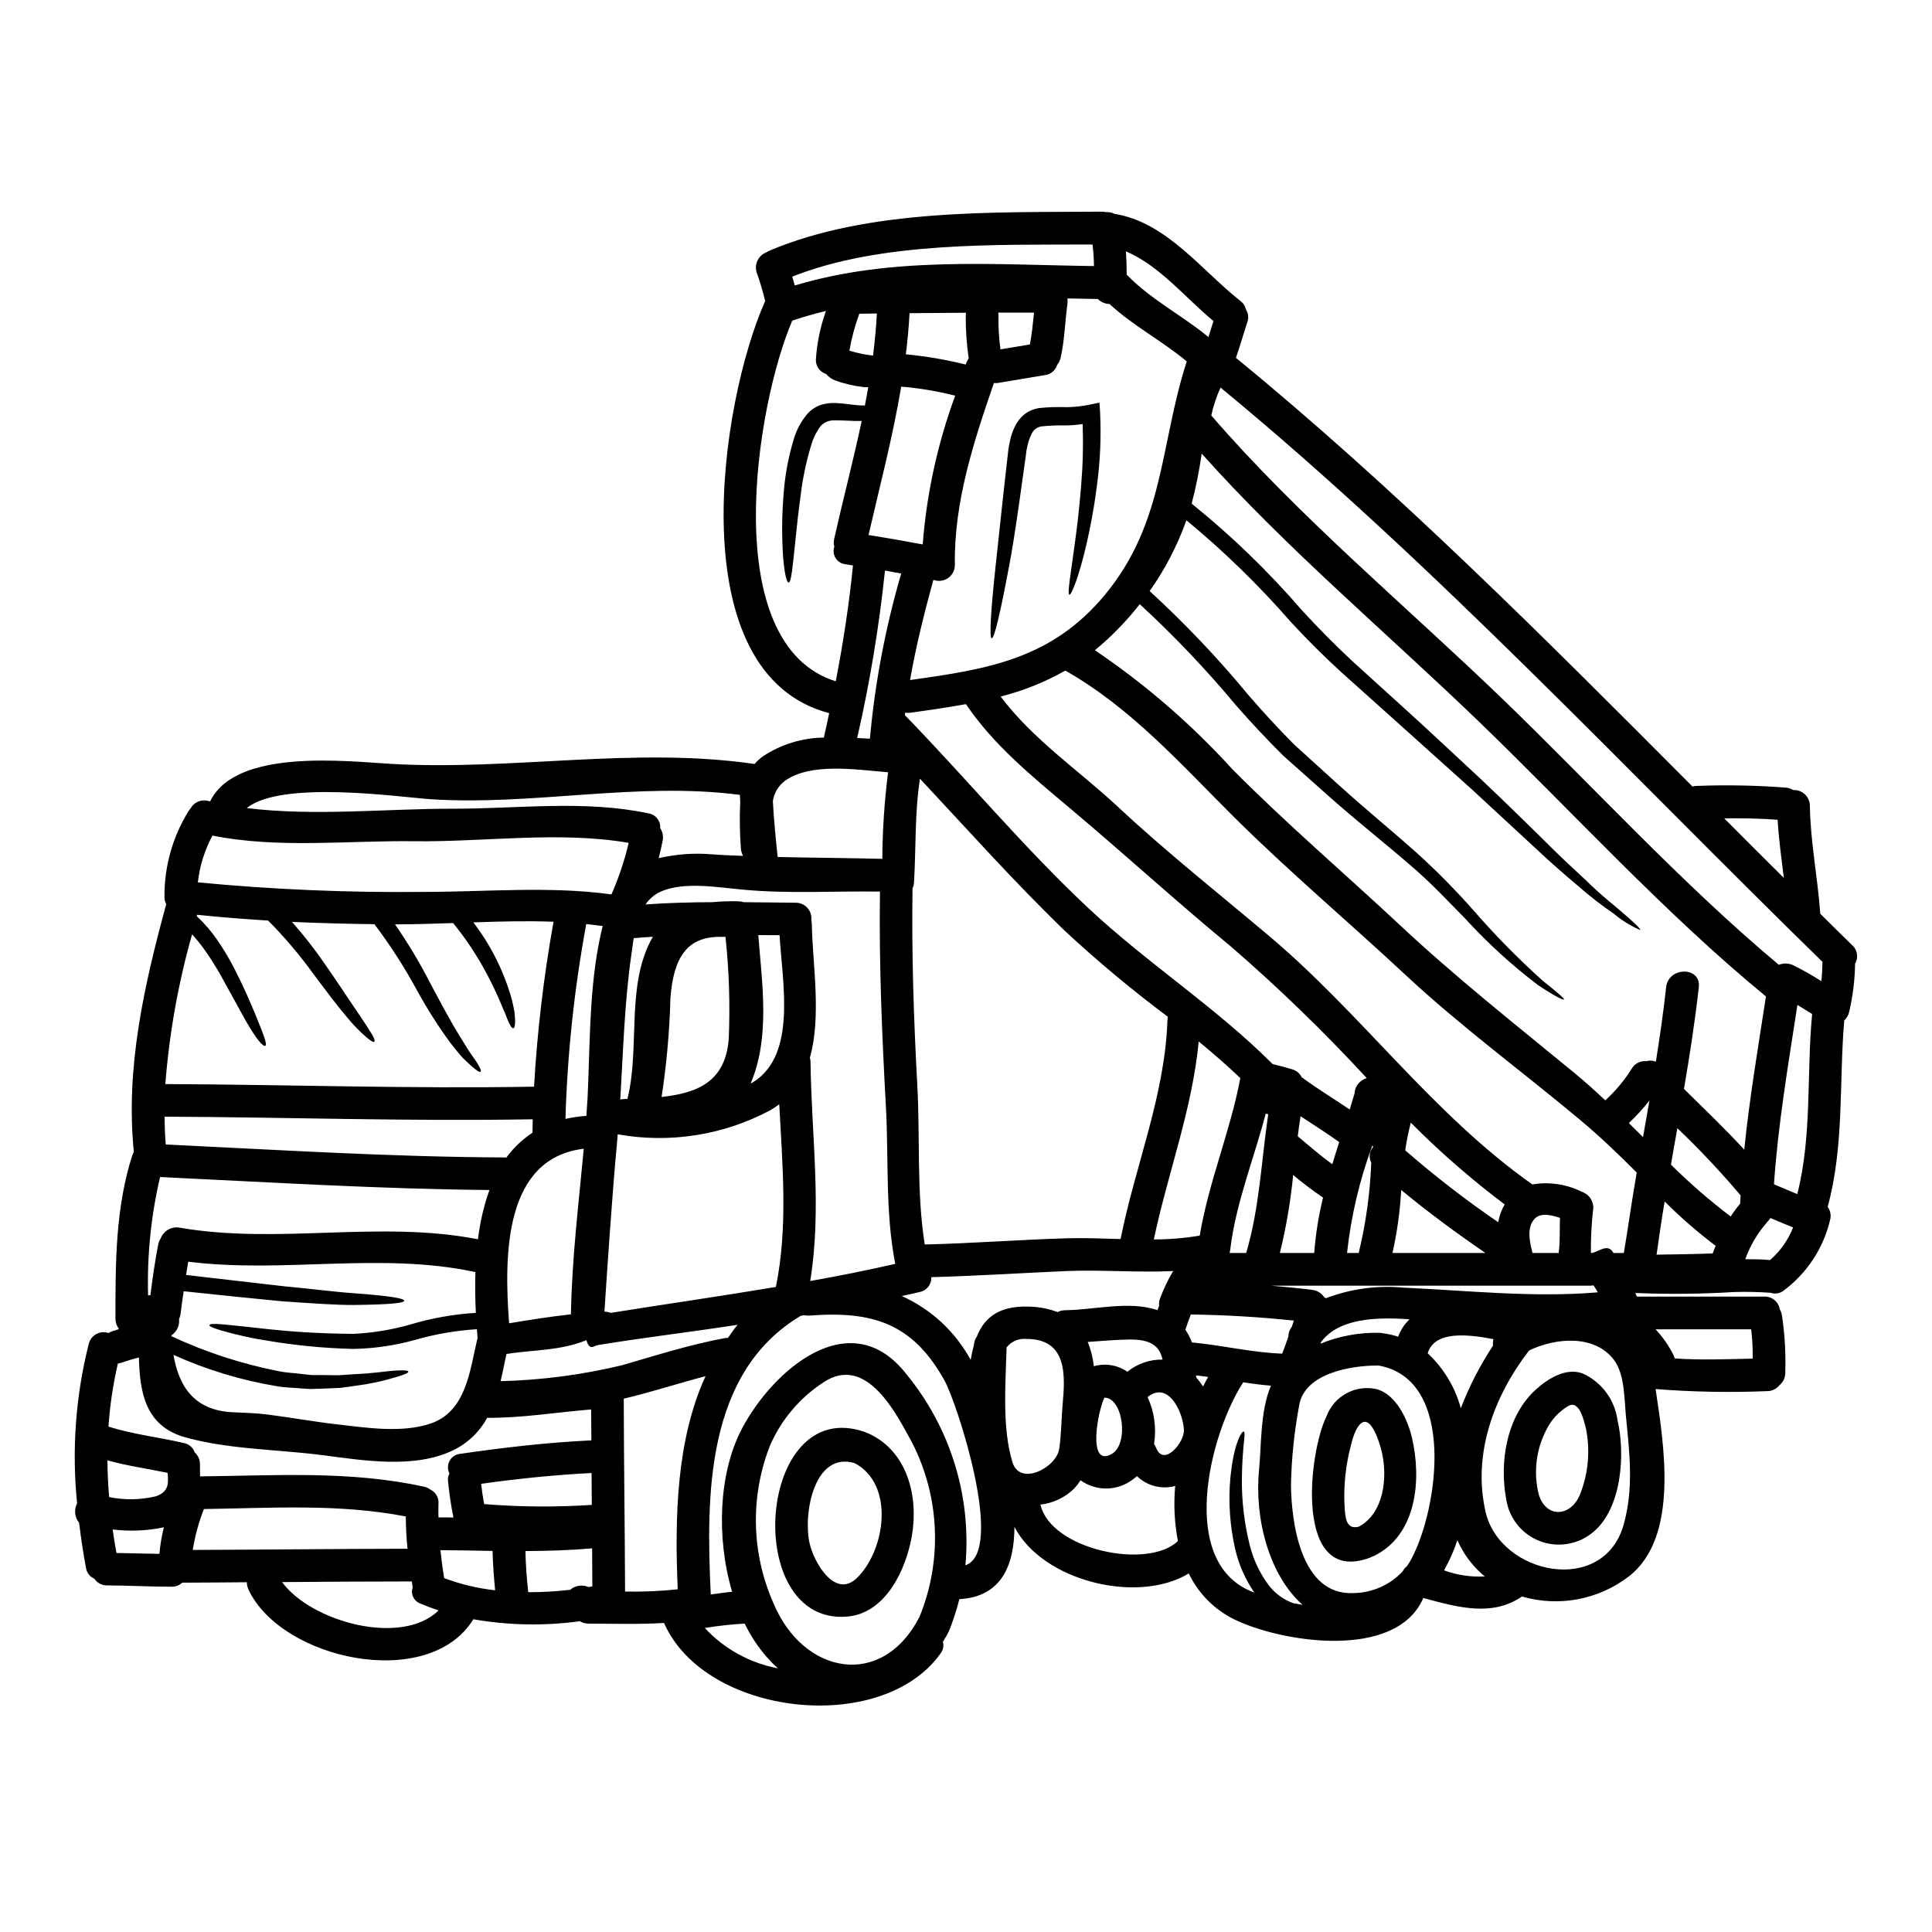 <?xml version="1.0" encoding="UTF-8"?>
<!-- Uploaded to: SVG Repo, www.svgrepo.com, Generator: SVG Repo Mixer Tools -->
<svg fill="#000000" width="800px" height="800px" version="1.1" viewBox="144 144 512 512" xmlns="http://www.w3.org/2000/svg">
 <g>
  <path d="m634.86 394.49c1.391 1.238 1.707 3.285 0.754 4.883-0.059 4.32-0.59 8.621-1.574 12.828-0.191 0.859-0.645 1.637-1.301 2.227-1.387 16.531 0.027 33.281-4.394 49.406l0.004-0.004c0.738 1.004 0.973 2.293 0.637 3.496-1.777 7.5-6.148 14.133-12.34 18.723-0.969 0.75-2.254 0.957-3.41 0.551-3.152-0.227-6.316-0.297-9.477-0.203h-0.141c-8.746 0.535-17.512 0.621-26.266 0.258l0.434 0.953h33.773c2.023-0.066 3.785 1.383 4.106 3.383 0.273 0.453 0.457 0.953 0.547 1.477 0.777 5.082 1.074 10.227 0.898 15.367 0.012 1.285-0.57 2.5-1.574 3.297-0.793 0.988-1.996 1.555-3.262 1.531-9.844 0.406-19.703 0.223-29.523-0.551 2.109 14.273 6.414 39.207-7.109 49.668h0.004c-8.055 6.176-18.566 8.148-28.312 5.312-7.945 5.465-17.133 2.832-26.152 0.395h-0.027c-0.027 0.117-0.062 0.234-0.113 0.344-7.426 16.137-37.328 11.414-49.781 5.398v0.004c-5.348-2.578-9.656-6.898-12.223-12.25-13.578 8.234-38.805 2.023-46.199-12.363-0.027 10.051-3.348 18.434-14.332 19.152h-0.262c-0.664 2.598-1.473 5.156-2.422 7.66l-0.172 0.348c-0.086 0.227-0.145 0.461-0.262 0.691-0.465 0.926-0.984 1.762-1.504 2.629 0.289 1.098 0.043 2.266-0.668 3.148-15.66 21.812-62.352 16.582-73.242-8.148-6.644 0.395-13.348 0.199-20.074 0.172l0.004 0.004c-0.785 0-1.559-0.219-2.223-0.637-9.383 1.285-18.906 1.109-28.23-0.52-11.875 19.242-50.91 10.723-59.602-7.871v-0.004c-0.277-0.605-0.426-1.266-0.434-1.934-5.723 0.059-11.414 0.086-17.133 0.113-0.77 0.734-1.805 1.121-2.863 1.07-5.66 0-11.324-0.32-16.988-0.348-1.379 0.047-2.684-0.633-3.438-1.789-1.176-0.492-2.012-1.57-2.195-2.836-0.75-3.938-1.332-7.941-1.824-11.93h0.004c-1.191-1.477-1.406-3.512-0.547-5.203-1.434-14.152-0.387-28.445 3.09-42.238 0.27-1.105 0.992-2.051 1.992-2.602 1-0.547 2.184-0.652 3.266-0.285 0.32-0.215 0.668-0.383 1.039-0.492l1.648-0.52c-0.023-0.066-0.035-0.137-0.031-0.203-0.566-0.781-0.859-1.723-0.836-2.688 0-14.449-0.031-29.27 4.477-43.227v0.004c0.113-0.305 0.246-0.605 0.395-0.895-2.25-22.305 2.754-44.18 8.582-65.617h-0.004c-0.293-0.57-0.449-1.203-0.461-1.848-0.074-8.047 2.129-15.949 6.359-22.797 0.176-0.273 0.371-0.535 0.578-0.785 0.93-1.645 2.859-2.445 4.68-1.938 0.16 0.051 0.32 0.09 0.488 0.113 6.82-14.125 36.211-10.605 47.934-9.938 32.102 1.852 64.461-4.621 96.359 0.031h-0.004c0.672-0.789 1.438-1.488 2.285-2.082 4.773-3.141 10.348-4.844 16.062-4.914 0.492-2.137 0.953-4.305 1.418-6.473-39.672-10.43-29.066-81.91-17.02-109.1 0-0.027 0.031-0.055 0.059-0.086v0.004c-0.633-2.633-1.402-5.227-2.312-7.769-0.578-2.144 0.559-4.379 2.629-5.172 0.25-0.168 0.512-0.312 0.789-0.434 26.465-11.215 59.867-10.117 88.168-10.344h-0.004c0.359 0.004 0.719 0.043 1.07 0.113 0.77-0.039 1.539 0.121 2.227 0.465 13.727 2.164 23.055 14.957 33.371 23.086l-0.004-0.004c0.738 0.543 1.254 1.332 1.445 2.227 0.676 1.016 0.816 2.297 0.375 3.434-1.008 3.121-1.934 6.297-3.004 9.418 42.902 35.133 81.91 74.391 121 113.61v0.004c0.395-0.121 0.805-0.176 1.215-0.176 7.875-0.293 15.758-0.141 23.613 0.461 0.668 0.074 1.309 0.293 1.883 0.637 1.145-0.055 2.262 0.363 3.094 1.156 0.828 0.789 1.297 1.887 1.297 3.031 0.145 9.625 2.082 19.043 2.754 28.602 2.832 2.82 5.637 5.578 8.469 8.332zm-8.18 9.531c0.176-1.672 0.266-3.41 0.293-5.117-52.613-51.34-102.71-105.37-159.52-152.2-1.07 2.375-1.895 4.852-2.457 7.394 23.172 26.84 51.562 50.445 77.055 75.004 24.125 23.285 47.527 48.973 73.359 70.582h0.004c1.25-0.5 2.656-0.445 3.867 0.145 2.539 1.262 5.008 2.66 7.394 4.188zm-6.383 56.426c3.961-15.57 2.43-31.781 3.938-47.727-1.305-0.812-2.574-1.617-3.902-2.398-2.43 15.805-5.117 31.551-6.215 47.527 2.051 0.836 4.102 1.762 6.18 2.598zm-1.098 8.844c-2.023-0.789-4.016-1.676-6.039-2.516v0.004c-0.203 0.379-0.469 0.719-0.785 1.012-0.117 0.176-0.25 0.34-0.395 0.492-2.383 2.777-4.234 5.969-5.461 9.418 2.195 0 4.394 0.027 6.559 0.227 2.707-2.348 4.809-5.316 6.121-8.652zm-2.457-92.629c-0.633-5.117-1.359-10.234-1.645-15.398-4.723-0.395-9.445-0.438-14.168-0.395 5.269 5.301 10.527 10.531 15.812 15.789zm-8.266 127.39c0.043-2.594-0.09-5.191-0.395-7.769h-25.336c1.914 2.039 3.516 4.344 4.762 6.844 0.129 0.281 0.234 0.574 0.316 0.871 6.844 0.484 13.754 0.195 20.656 0.051zm-2.234-55.387c1.391-13.609 3.672-27.074 5.75-40.598-26.898-22.074-51.082-48.738-76.07-72.836-24.199-23.344-50.984-45.828-73.461-71.02-0.637 4.465-1.523 8.895-2.66 13.258 10.578 8.527 20.367 17.996 29.238 28.285 4.512 4.902 8.961 9.367 13.293 13.41 4.481 4.074 8.727 7.918 12.773 11.586 8.09 7.309 15.051 13.926 21.348 19.734 6.242 5.902 11.613 11.18 16.207 15.684 4.539 4.598 8.555 8.266 11.875 11.355 3.234 3.207 6.07 5.465 8.234 7.281 4.328 3.668 6.098 5.402 5.902 5.664v0.004c-2.516-1.09-4.859-2.539-6.961-4.305-3.066-2.09-6.012-4.356-8.812-6.789-3.496-2.949-7.688-6.531-12.395-10.977-4.723-4.363-10.199-9.418-16.469-15.227-6.383-5.719-13.578-12.203-21.648-19.445-4.047-3.641-8.293-7.453-12.801-11.469-4.539-4.133-9.105-8.66-13.637-13.578v-0.004c-8.441-9.672-17.656-18.637-27.551-26.812-0.055 0.172-0.113 0.395-0.199 0.578h-0.004c-2.352 6.465-5.555 12.586-9.531 18.199 9.352 8.566 18.098 17.773 26.172 27.555 4.106 4.766 8.148 9.102 12.105 13.086 4.199 3.812 8.176 7.426 11.934 10.836 7.598 6.844 14.645 12.594 20.715 18.027h0.004c5.281 4.801 10.293 9.887 15.012 15.238 5.656 6.5 11.703 12.645 18.105 18.406 4.102 3.32 5.902 4.793 5.75 5.086-0.117 0.227-2.254-0.75-6.789-3.758-6.965-5.277-13.434-11.176-19.328-17.625-4.277-4.328-9.012-9.504-15.109-14.648-6.07-5.258-13.266-10.922-20.977-17.738-3.844-3.41-7.918-7.051-12.203-10.863-4.106-4.074-8.266-8.492-12.426-13.234-7.922-9.523-16.469-18.508-25.582-26.898-1.781 2.269-3.68 4.438-5.691 6.504-1.953 2.019-4.027 3.918-6.211 5.691 13.332 9.004 25.543 19.566 36.371 31.465 14.305 14.445 29.734 27.617 44.582 41.484 14.703 13.758 30.395 26.152 45.938 38.918 2.863 2.344 5.637 4.852 8.379 7.426l0.004 0.004c2.68-2.453 5.019-5.254 6.961-8.324 0.77-1.402 2.305-2.211 3.902-2.055 0.836-0.246 1.73-0.203 2.543 0.121 1.039-6.531 1.992-13.117 2.715-19.734 0.605-5.488 9.273-5.547 8.66 0-1.012 9.055-2.398 18-3.938 26.957 5.391 5.316 10.863 10.543 15.98 16.094zm-1.082 14.316c0.027-0.719 0.086-1.445 0.113-2.195v-0.004c-5.262-6.227-10.855-12.168-16.754-17.797-0.578 3.207-1.156 6.414-1.703 9.652h-0.004c4.973 4.922 10.262 9.516 15.832 13.75 0.77-1.188 1.609-2.324 2.516-3.406zm-7.281 13.207c0.23-0.664 0.492-1.359 0.789-2.023l-0.004-0.004c-4.769-3.606-9.289-7.535-13.52-11.762-0.789 4.68-1.477 9.391-2.137 14.098 4.871-0.066 9.957-0.137 14.871-0.328zm-18.465-30.832c0.578-3.234 1.156-6.473 1.707-9.707-1.668 2.125-3.492 4.125-5.461 5.977 1.27 1.23 2.516 2.461 3.754 3.711zm-5.082 30.699c0.98-5.777 2.164-14.168 3.41-21.32-4.914-4.941-9.84-9.652-15.141-14.07-15.312-12.801-31.488-24.645-46.109-38.281-15.055-14.039-30.914-27.391-45.535-41.922-14.012-13.953-27.273-28.922-44.637-38.746l-0.004-0.004c-5.379 3.051-11.141 5.363-17.137 6.875 8.582 11.414 20.602 19.477 31.031 29.18 12.859 12.02 26.641 22.91 40.074 34.242 24.703 20.801 43.254 47.152 69.805 65.875v0.004c4.438-0.75 8.996-0.082 13.027 1.906 0.172 0.086 0.348 0.141 0.551 0.227 0.086 0.059 0.145 0.086 0.23 0.145l0.004 0.004c0.129 0.055 0.254 0.125 0.375 0.199 0.43 0.273 0.805 0.629 1.098 1.043 0.059 0.113 0.145 0.199 0.199 0.316 0 0.031 0.031 0.031 0.031 0.059 0.57 0.934 0.766 2.051 0.547 3.121-0.406 3.703-0.59 7.426-0.547 11.152 1.73 0 4.449-2.891 5.981 0zm0 71.828c2.656-9.68 1.5-18.871 0.547-28.66-0.434-4.449-0.289-11.02-3.176-14.852-5.172-6.789-15.461-5.863-22.48-2.484-9.305 12.047-15.055 27.445-11.527 42.789 3.844 16.664 31.348 22.414 36.637 3.203zm-6.879-61.402c-0.375-0.633-0.746-1.238-1.152-1.852-0.316 0.062-0.633 0.09-0.953 0.09h-84.484c3.613 0.32 7.195 0.637 10.805 1.098 1.312 0.133 2.5 0.84 3.238 1.934 0.16 0.09 0.316 0.188 0.461 0.293 6.582-2.508 13.648-3.465 20.656-2.801 17.195 0.777 34.211 2.684 51.43 1.238zm-10.371-10.629c0.395-3.035 0.203-6.07 0.32-9.102-2.223-0.789-5.086-1.359-6.559 0.086-2.281 2.223-1.531 6.012-0.812 8.781 0.031 0.145 0.031 0.293 0.059 0.434h6.992v0.004c-0.016-0.066-0.016-0.137 0-0.207zm-16.035-7.945c0.27-1.668 0.848-3.269 1.703-4.723-8.805-6.617-17.117-13.859-24.875-21.672-0.633 2.418-1.125 4.867-1.473 7.34 7.836 6.828 16.062 13.188 24.645 19.051zm-1.387 32.707c-0.062-0.578-0.023-1.168 0.113-1.734-7.137-1.359-15.629-2.195-17.422 3.758 4.231 3.941 7.273 8.984 8.781 14.562 2.234-5.82 5.094-11.383 8.527-16.59zm-26.641-24.562h24.645c-7.684-5.258-15.164-10.777-22.332-16.695v0.004c-0.309 5.617-1.082 11.199-2.312 16.691zm13.664 84.105 0.004 0.004c3.457 1.258 7.129 1.809 10.805 1.621-2.133-1.762-3.977-3.848-5.461-6.184-0.672-1.102-1.281-2.238-1.816-3.414-0.926 2.762-2.106 5.43-3.527 7.973zm-8.609-3.106c7.051-13.262 11.93-47.414-8.699-51.168-7.023-0.086-19.68 1.938-21.09 10.574h0.004c-1.301 6.949-2.027 13.992-2.172 21.062 0.113 9.793 2.543 29.383 16.582 28.66 4.953-0.062 9.664-2.148 13.035-5.777 0.266-0.531 0.652-0.996 1.125-1.359 0.434-0.625 0.84-1.289 1.215-1.992zm-3.543-58.824c0.633-1.746 1.66-3.316 3.004-4.594-8.984-0.664-18.809-0.23-23.43 6.008-0.059 0.145-0.113 0.32-0.172 0.465l-0.004-0.004c5.008-2.059 10.395-3.043 15.805-2.887 0.363 0.023 0.719 0.082 1.07 0.172h0.086c1.238 0.176 2.457 0.461 3.641 0.855zm-6.691-50.227c0.023-0.078 0.031-0.156 0.027-0.234-0.055-0.059-0.141-0.113-0.199-0.172-3.383 9.176-5.633 18.734-6.691 28.457h3.09c1.902-7.844 3.019-15.859 3.328-23.922-0.691-1.344-0.516-2.969 0.445-4.129zm-4.723-15.227v-0.004c0.453-1.473 1.613-2.621 3.09-3.062-11.348-12.297-23.379-23.949-36.035-34.898-14.445-11.902-28.199-24.5-42.508-36.523-10.086-8.492-20.281-16.727-27.68-27.68-4.68 0.84-9.594 1.574-14.793 2.281l0.004 0.004c-0.434 0.051-0.871 0.039-1.305-0.027l-0.086 0.691c0.031 0 0.031 0 0.059 0.027 16.297 16.785 31.32 34.906 48.414 50.941 15.602 14.645 33.852 26.32 48.973 41.457 1.676 0.395 3.348 0.867 5.055 1.359 1.18 0.293 2.164 1.098 2.688 2.195 0.086 0.059 0.172 0.086 0.262 0.145 4.016 2.977 8.293 5.547 12.426 8.348 0.434-1.414 0.867-2.859 1.301-4.305h-0.004c0.012-0.324 0.066-0.645 0.164-0.953zm-6.043 19.789c0.578-1.969 1.215-3.938 1.824-5.902-3.32-2.398-6.82-4.566-10.234-6.848-0.289 1.762-0.52 3.543-0.75 5.316 3.035 2.551 6.008 5.121 9.188 7.43zm-4.793 23.488c0.371-4.949 1.152-9.859 2.34-14.68-2.738-1.859-5.379-3.852-7.918-5.977-0.68 6.961-1.859 13.863-3.519 20.656zm-5.551 92.805 2.457 0.434c-8.84-7.828-12.801-22.852-11.527-35.738 0.637-6.328 0.262-15.543 3.148-22.332-2.457-0.203-4.914-0.52-7.336-0.898-8.898 13.664-17.711 48.219 2.949 55.734h-0.004c-2.441-3.547-4.18-7.527-5.117-11.73-1.387-6.109-1.809-12.398-1.242-18.637 0.895-9.332 3.09-12.539 3.543-12.309 0.66 0.199-0.395 3.496-0.492 12.453v0.004c-0.059 5.898 0.629 11.781 2.051 17.504 0.945 3.875 2.652 7.516 5.027 10.719 1.672 2.199 3.941 3.867 6.543 4.797zm-0.395-73.211c0.172-0.578 0.395-1.125 0.551-1.676-9.07-0.953-18.172-1.492-27.305-1.617-0.52 1.332-1.012 2.66-1.445 4.047 0.723 1.039 1.305 2.168 1.738 3.356 8 0.746 15.859 2.684 23.918 2.977 0.578-1.504 1.129-3.008 1.648-4.539-0.004-0.816 0.238-1.609 0.691-2.285 0.055-0.09 0.117-0.18 0.191-0.258zm-6.25-56.312c-0.117-0.086-0.172-0.117-0.203-0.117l-0.027-0.027c-0.23-0.027-0.289-0.059-0.172 0l-0.004-0.004c-0.09 0.008-0.176-0.004-0.262-0.027-3.148 12.074-7.945 23.719-9.418 36.172-0.031 0.246-0.078 0.484-0.145 0.723h4.394c3.551-11.961 4.012-24.441 5.836-36.719zm-18.145 32.125c2.363-14.246 8.09-27.551 10.75-41.75-3.543-3.383-7.223-6.586-11.02-9.707-1.703 17.941-8.176 34.875-11.902 52.469h-0.004c4.078-0.004 8.152-0.344 12.176-1.012zm2.309-238.13c0.434-1.418 0.867-2.828 1.332-4.246-7.34-6.039-14.273-14.703-23.199-18.465 0.141 2.051 0.199 4.106 0.199 6.156 6.324 6.586 14.648 10.746 21.668 16.555zm-1.414 278.09c0.434-0.867 0.867-1.703 1.328-2.516-1.066-0.141-2.109-0.289-3.176-0.395v0.434c-0.031 0-0.031 0-0.031 0.027v0.004c0.672 0.777 1.301 1.594 1.879 2.445zm-12.484 16.207c1.996 5.285 7.602-1.359 7.398-4.766-0.293-4.883-4.219-12.988-9.625-8.613l0.004 0.004c1.785 3.883 2.379 8.207 1.703 12.426 0.211 0.297 0.383 0.617 0.52 0.953zm5.75 24.82c0.031-0.031 0.031-0.031 0.059-0.031v0.004c-0.922-4.816-1.168-9.738-0.723-14.621-3.594 0.984-7.441-0.004-10.113-2.602-0.375 0.32-0.75 0.605-1.152 0.898-4.059 3.094-9.664 3.176-13.812 0.199-0.496 0.77-1.059 1.496-1.676 2.172-2.422 2.383-5.574 3.891-8.953 4.273 2.699 11.902 28.285 17.332 36.371 9.711zm-2.715-138.15c0.012-0.281 0.051-0.562 0.117-0.836-9.512-7.106-18.637-14.711-27.332-22.793-13.352-12.914-25.719-26.766-38.371-40.305-1.414 9.055-1.039 18.316-1.574 27.477-0.031 0.543-0.168 1.078-0.395 1.574-0.262 17.453 0.32 34.906 1.27 52.324 0.75 13.406-0.23 28.457 1.969 42.066 12.566-0.293 25.109-1.27 37.676-1.648 4.68-0.113 9.445 0.059 14.219 0.203 3.867-19.473 11.773-38.051 12.422-58.074zm-2.023 73.996v0.004c0.941-2.594 2.125-5.09 3.543-7.457-9.332 0.465-18.777-0.375-28.172 0-11.988 0.523-23.949 1.305-35.941 1.621h0.004c0.113 1.906-1.215 3.598-3.094 3.938-1.574 0.395-3.148 0.719-4.723 1.066 7.773 3.492 14.188 9.438 18.258 16.926 0.219-1.336 0.508-2.656 0.867-3.961 0.039-0.789 0.297-1.551 0.75-2.195 2.109-5.285 6.269-8.66 15.457-7.871 2.039 0.16 4.043 0.617 5.953 1.355 0.621-0.324 1.316-0.496 2.023-0.492 7.688-0.086 16.902-2.57 24.441-0.027 0.145-0.395 0.32-0.812 0.465-1.18-0.09-0.586-0.031-1.184 0.168-1.742zm-8.609 19.242v0.004c2.637-2.141 5.941-3.285 9.332-3.234-0.789-3.699-3.293-5.344-8.582-5.316-3.754 0.031-7.516 0.395-11.242 0.637l0.004-0.004c0.824 2.066 1.367 4.234 1.617 6.445 3.027-0.867 6.281-0.332 8.871 1.457zm-5.902-205.95c15.777-19.07 14.504-39.699 21.648-61.797-6.504-5.465-14.219-9.418-20.469-15.227v0.004c-1.164-0.02-2.273-0.496-3.09-1.328-2.688-0.031-5.371-0.086-8.062-0.145h0.004c0.062 0.559 0.055 1.121-0.027 1.676-0.664 4.723-0.723 9.445-1.789 14.098l-0.004 0.004c-0.141 0.664-0.449 1.277-0.898 1.789-0.391 1.352-1.488 2.383-2.859 2.688l-12.988 2.164v0.004c-0.309 0.016-0.617 0.016-0.926 0-5.371 15.574-10.605 31.551-10.344 48.191 0.016 1.387-0.656 2.695-1.797 3.488s-2.598 0.969-3.894 0.473c-2.426 8.781-4.621 17.625-6.184 26.551 20.488-2.856 37.504-5.484 51.688-22.645zm1.715 227.77c4.723-2.625 3.031-14.992-1.883-14.957-1.758 3.488-4.59 18.57 1.883 14.957zm-4.652-314.84c-0.016-1.914-0.148-3.824-0.391-5.719-25.336 0.145-55.891-0.867-79.566 8.52 0.227 0.789 0.434 1.574 0.66 2.344 25.699-7.742 52.719-5.492 79.297-5.144zm-8.336 301.99c0.75-8.148 1.305-17.738-9.734-17.68-1.961-0.141-3.867 0.703-5.086 2.25-0.262 9.418-1.242 21.496 1.574 30.48 1.996 6.387 11.586 1.418 12.367-3.582 0.578-3.789 0.551-7.66 0.879-11.469zm-7.555-289.65h-9.477c0.035 0.242 0.055 0.48 0.059 0.723-0.051 3.012 0.121 6.027 0.52 9.012l7.801-1.301c0.547-2.773 0.809-5.602 1.098-8.434zm-18.172 331.97c10.691-3.699-2.309-43.051-5.461-48.805-8.465-15.402-19.211-18.664-35.973-17.367-0.445 0.023-0.895-0.016-1.328-0.113-0.316 0.055-0.605 0.113-0.895 0.172-25.223 15.051-25.082 47.699-23.836 73.848 1.879-0.262 3.785-0.547 5.664-0.719-4.277-14.418-3.543-31.609 2.598-43.227 8.121-15.43 28.734-33.57 43.625-14.387 11.629 14.172 17.23 32.34 15.602 50.598zm0.23-318.68c0.164-0.418 0.379-0.812 0.637-1.18-0.559-3.769-0.82-7.574-0.789-11.383 0.008-0.234 0.031-0.465 0.066-0.695-4.973 0.027-9.938 0.059-14.957 0.113-0.199 3.641-0.52 7.281-0.984 10.895 5.348 0.512 10.648 1.418 15.859 2.715 0.082-0.145 0.109-0.289 0.168-0.465zm-11.555 48.137h-0.004c1.047-13.473 3.945-26.738 8.609-39.422-4.691-1.191-9.477-1.992-14.301-2.402-2.223 13.234-5.637 26.238-8.66 39.324 4.789 0.766 9.586 1.605 14.352 2.5zm-0.812 284.12c6.051-14.898 5.336-31.695-1.969-46.027-3.781-6.816-11.875-23.863-23.578-16.004-6.199 4.055-11.09 9.828-14.066 16.613-5.344 13.527-5.023 28.637 0.895 41.926 7.863 18.871 28.812 22.918 38.719 3.492zm-4.883-276.41-4.305-0.789v0.004c-1.559 14.926-4.019 29.746-7.367 44.379l3.383 0.172h-0.004c1.332-14.824 4.113-29.48 8.293-43.766zm-1.574 182.95c-2.688-13.461-1.73-28.051-2.484-41.633-1.039-19.012-1.852-37.996-1.574-57.031-12.25-0.172-24.156 0.633-36.465-0.523-6.441-0.574-15.137-2.137-21.32 0.395h0.004c-1.766 0.734-3.281 1.965-4.363 3.543 5.902-0.434 11.809-0.578 17.711-0.605 2.297-0.211 4.606-0.289 6.91-0.234 0.461 0.016 0.918 0.094 1.355 0.234 4.594 0.059 9.184 0.109 13.777 0.145 1.195-0.023 2.344 0.473 3.148 1.355 0.805 0.887 1.184 2.078 1.043 3.266 0.098 0.379 0.145 0.766 0.145 1.156 0.172 10.199 2.602 24.27-0.52 35.305v0.004c0.113 0.371 0.172 0.762 0.172 1.152 0.23 19.359 3.062 38.832-0.086 58.016 7.535-1.332 15.051-2.836 22.531-4.543zm-3.438-107.34 0.004 0.004c0.047-7.672 0.559-15.332 1.531-22.941-8.93-0.75-20.543-2.57-27.363 2.281v0.004c-1.719 1.297-2.859 3.215-3.176 5.344 0.262 4.973 0.75 9.879 1.27 14.824 9.23 0.199 18.422 0.258 27.723 0.488zm-1.441-144.52c-1.574 0.031-3.094 0.059-4.652 0.059-1.172 3.18-2.051 6.457-2.629 9.793 1.961 0.602 3.973 1.027 6.008 1.27 0.086 0 0.172 0.059 0.262 0.059 0.445-3.695 0.82-7.422 1.012-11.18zm-3.18 24.402c0.32-1.617 0.605-3.266 0.898-4.883h-0.004c-0.434 0.035-0.867 0.027-1.301-0.027-2.586-0.293-5.129-0.895-7.57-1.793-0.891-0.363-1.684-0.941-2.309-1.676-1.711-0.531-2.828-2.176-2.688-3.961 0.301-4.348 1.195-8.633 2.66-12.738-2.981 0.723-5.984 1.574-8.93 2.57-9.734 22.684-19.789 85.805 11.527 95.578 1.969-10.172 3.543-20.398 4.566-30.699-0.664-0.086-1.301-0.23-1.938-0.32-1.074-0.09-2.047-0.672-2.633-1.578-0.59-0.902-0.727-2.027-0.371-3.043-0.184-0.703-0.195-1.438-0.031-2.144 2.344-10.426 5.059-20.77 7.281-31.199-2.426 0.055-4.914-0.203-7.109-0.172-1.391-0.074-2.746 0.453-3.723 1.445-1.152 1.531-2.016 3.266-2.543 5.113-1.367 4.496-2.328 9.109-2.859 13.777-0.605 4.394-1.012 8.379-1.359 11.734-0.691 6.691-1.07 10.891-1.762 10.918-0.691 0.027-1.504-4.215-1.676-11.062h-0.004c-0.121-4.031-0.016-8.062 0.32-12.078 0.336-5.035 1.246-10.02 2.715-14.852 0.703-2.383 1.871-4.602 3.441-6.527 0.969-1.133 2.211-1.996 3.609-2.516 1.23-0.395 2.519-0.578 3.812-0.547 2.281 0.055 4.16 0.434 5.863 0.574h0.004c0.695 0.07 1.395 0.102 2.094 0.09zm-29.457 179.21c11.414-7.336 7.602-26.207 6.848-38.859-1.879 0-3.754-0.027-5.637-0.027 1.012 12.988 3.148 26.812-1.906 39.062v-0.004c-0.031 0.09-0.07 0.176-0.113 0.262 0.262-0.129 0.547-0.246 0.809-0.434zm5.871 54.363c3.266-15.922 1.734-32.215 0.898-48.414v0.004c-0.754 0.574-1.543 1.098-2.363 1.574-12.379 6.621-26.633 8.871-40.449 6.387-0.055 0.789-0.113 1.617-0.199 2.453-1.211 12.57-2.688 34.906-3.32 44.551h-0.004c0.566-0.008 1.125 0.102 1.645 0.32 14.605-2.34 29.23-4.422 43.793-6.875zm0.551 101.07c-1.078-0.973-2.102-2.008-3.062-3.094-2.293-2.652-4.227-5.598-5.75-8.754-3.543 0.195-7.074 0.582-10.574 1.156 5.148 5.547 11.941 9.293 19.379 10.691zm-9.246-215.3c-0.336-0.625-0.535-1.312-0.578-2.023-0.305-4.047-0.363-8.109-0.172-12.16l-0.086-1.992c-27.305-3.543-54.664 2.918-81.969 1.152-8.121-0.547-39.465-5.141-48.711 2.344 17.711 2.223 37.328 0.141 54.637 0.172 17.219 0.027 34.875-2.363 51.832 1.238 1.887 0.301 3.231 1.996 3.09 3.902 0.629 0.953 0.867 2.113 0.664 3.238-0.293 1.574-0.664 3.148-1.07 4.723 4.641-1.074 9.422-1.414 14.168-1.012 2.723 0.211 5.477 0.297 8.188 0.41zm-3.992 127.73c0.789-1.07 1.645-2.457 2.543-3.469-12.309 1.906-24.676 3.348-37 5.371-0.605 0.113-1.156 0.52-1.676 0.52s-0.98-0.395-1.387-1.82c-7.109 2.891-14.129 2.512-21.18 3.668-0.52 2.164-1.012 5.059-1.574 7.195v0.008c10.848-0.27 21.633-1.684 32.184-4.223 9.102-2.629 18.086-5.512 27.449-7.223 0.211-0.023 0.426-0.031 0.641-0.027zm0.199-79.27c0.383-9.012 0.094-18.043-0.867-27.012h-1.473c-8.66 0-12.281 5.371-13.117 16.207-0.227 8.785-1.008 17.547-2.344 26.234 9.16-1.023 16.906-3.766 17.801-15.43zm-13.52 145.91c-0.812-18.75-0.395-39.613 7.367-56.484-7.254 1.879-14.391 4.246-21.672 5.953 0.031 17.047 0.293 34.066 0.348 51.113 4.66 0.102 9.32-0.094 13.957-0.594zm-6.762-172.63c0.055-0.109 0.125-0.215 0.203-0.312-1.707 0.086-3.414 0.227-5.117 0.375-0.227 1.574-0.434 3.09-0.633 4.508-1.824 12.715-2.137 25.48-2.922 38.254v-0.004c0.305-0.07 0.613-0.109 0.926-0.113 0.328-0.035 0.656-0.055 0.984-0.059 3.383-13.711-0.492-30.09 6.559-42.66zm-10.805-11.527c1.934-4.406 3.461-8.98 4.566-13.668-18.352-3.176-38.312-0.199-56.773-0.434-17.566-0.227-36.211 1.996-53.531-1.5v0.004c-2.066 3.848-3.383 8.055-3.871 12.395 19.906 1.91 39.902 2.754 59.902 2.531 16.531 0 33.352-1.59 49.707 0.66zm-2.309 8.379c-1.445-0.199-2.922-0.375-4.363-0.52h-0.004c-3.16 17.043-5.004 34.305-5.512 51.633 1.824-0.414 3.68-0.684 5.547-0.812 0.23-2.977 0.395-5.984 0.492-8.984 0.484-13.098 0.484-28.066 3.836-41.328zm-2.754 175c0-3.352-0.027-6.691-0.059-10.086-5.902 0.52-11.809 0.691-17.68 0.719 0.086 3.641 0.348 7.254 0.75 10.895l-0.004 0.004c3.711 0.008 7.418-0.203 11.105-0.633 1.363-1.164 3.269-1.445 4.91-0.723 0.316-0.047 0.633-0.133 0.953-0.188zm-0.145-21.586c-0.027-2.828-0.027-5.633-0.059-8.465-9.793 0.492-19.559 1.504-29.266 2.863 0.199 1.789 0.461 3.582 0.789 5.371h-0.008c9.488 0.766 19.02 0.84 28.52 0.219zm-0.113-17.102c0-2.754-0.031-5.492-0.059-8.207-9.188 0.75-18.316 2.281-27.551 2.223h-0.008c-2.012 3.723-5.144 6.715-8.953 8.555-10.172 5-23.75 2.754-34.469 1.359-12.02-1.574-25.082-1.504-36.723-4.797-10.543-3.004-11.934-12.074-12.133-21.121-1.574 0.395-3.148 0.898-4.723 1.418l-0.004-0.004c-0.277 0.109-0.566 0.18-0.863 0.207-1.273 5.488-2.106 11.07-2.484 16.695 6.5 2.082 13.32 2.801 19.965 4.363h-0.004c1.344 0.246 2.445 1.195 2.891 2.484 0.902 0.793 1.41 1.945 1.387 3.148 0 1.07 0.031 2.137 0.031 3.207 19.875-0.199 39.699-1.574 59.258 2.715l-0.004 0.004c0.656 0.109 1.27 0.379 1.793 0.785 1.414 0.68 2.266 2.164 2.137 3.727-0.055 1.215-0.027 2.43 0 3.641 1.305 0 2.629 0 3.961 0.031v0.004c-0.652-3.238-1.137-6.512-1.445-9.797-0.062-0.652 0.074-1.309 0.395-1.879-0.547-1.051-0.535-2.301 0.027-3.344 0.562-1.039 1.602-1.734 2.777-1.855 11.516-1.668 23.102-3.027 34.773-3.574zm-5.422-33.414c0.293-15.285 2.082-29.52 3.41-43.887-21.148 2.543-21.148 28.199-19.789 46.258 5.449-0.898 10.867-1.766 16.379-2.371zm-4.602-104.04c-7.023-0.262-14.168-0.086-21.254 0.172 4.68 6.106 8.145 13.055 10.203 20.469 0.316 1.332 0.574 2.457 0.719 3.41 0.086 0.953 0.145 1.734 0.145 2.344 0 1.211-0.172 1.762-0.465 1.82-0.293 0.055-0.691-0.395-1.18-1.473v-0.004c-0.32-0.668-0.602-1.352-0.832-2.051-0.395-0.871-0.789-1.852-1.305-3.062-1.328-3.16-2.828-6.238-4.496-9.23-2.356-4.25-5.082-8.281-8.145-12.047-5.172 0.172-10.312 0.348-15.398 0.348v-0.004c3.492 5.055 6.648 10.336 9.445 15.805 3.148 5.902 5.578 10.43 7.656 13.754 1.07 1.648 1.883 3.121 2.66 4.246 0.781 1.125 1.445 2.055 1.906 2.754 0.926 1.504 1.215 2.254 1.012 2.484-0.203 0.227-0.926-0.172-2.281-1.359-0.664-0.574-1.5-1.387-2.543-2.398-0.98-1.039-2.019-2.426-3.289-4.016l-0.004 0.004c-3.152-4.332-6.027-8.855-8.613-13.547-3.348-6.207-7.164-12.145-11.414-17.77-7.281-0.086-14.562-0.289-21.844-0.605 3.215 3.629 6.195 7.461 8.926 11.469 3.441 4.941 5.957 8.812 7.945 11.73 1.992 2.918 3.32 4.941 4.133 6.269 0.812 1.332 1.039 2.078 0.809 2.281-0.23 0.203-0.867-0.145-2.078-1.18-1.945-1.66-3.727-3.508-5.316-5.508-2.344-2.715-5.144-6.473-8.727-11.242-3.625-5.035-7.641-9.773-12.016-14.172-6.269-0.395-12.539-0.871-18.809-1.535-0.027 0.117-0.059 0.23-0.086 0.395h-0.004c2.016 1.867 3.816 3.949 5.371 6.211 1.758 2.535 3.336 5.191 4.727 7.949 2.484 4.852 4.102 8.727 5.344 11.672 2.426 5.902 3.262 8.18 2.715 8.492-0.547 0.316-2.309-1.531-5.465-7.137-1.531-2.801-3.543-6.441-6.125-11.125h0.004c-1.41-2.539-2.965-4.996-4.648-7.363-0.98-1.363-2.043-2.664-3.176-3.902-3.672 12.957-6.043 26.246-7.086 39.672 32.559 0.145 65.121 1.27 97.711 0.691v0.004c0.84-14.664 2.566-29.262 5.168-43.715zm-5.578 55.891c0-1.156 0.031-2.344 0.059-3.543-32.531 0.578-65.035-0.547-97.57-0.691 0.027 2.457 0.117 4.914 0.32 7.367 29.988 1.445 59.922 3.32 89.941 3.438 0.113 0 0.23 0.031 0.32 0.031 1.898-2.59 4.246-4.82 6.93-6.586zm-9.895 121.28c-0.348-3.469-0.605-6.961-0.691-10.43-4.594-0.086-9.219-0.172-13.812-0.203 0.262 2.457 0.578 4.914 0.98 7.398 4.356 1.641 8.898 2.727 13.523 3.234zm-4.551-93.02c0.516-4.453 1.535-8.836 3.035-13.059-29.125-0.262-58.191-2.051-87.285-3.441-2.406 10.277-3.473 20.824-3.176 31.379 0.199-0.035 0.402-0.055 0.605-0.062 0.578-4.508 1.211-8.98 2.078-13.434 0.105-0.562 0.32-1.098 0.637-1.574 0.766-2.059 2.894-3.277 5.055-2.887 26.266 4.539 52.848-2.039 79.051 3.078zm-0.113 26.086-0.172-2.25c-5.59 0.344-11.121 1.305-16.5 2.856-5.301 1.473-10.766 2.266-16.266 2.363-7.652-0.184-15.281-0.914-22.828-2.195-4.031-0.621-8.016-1.5-11.934-2.629-2.43-0.719-3.441-1.18-3.352-1.5 0.086-0.32 1.156-0.395 3.672-0.172 2.516 0.219 6.383 0.66 12.016 1.27 5.633 0.609 12.988 1.152 22.434 1.238 5.148-0.246 10.246-1.086 15.199-2.512 5.625-1.672 11.422-2.699 17.277-3.059-0.172-3.543-0.23-7.168-0.117-10.809-25.109-5.398-50.773 0.434-76.102-2.754-0.199 1.18-0.395 2.363-0.574 3.523 10.113 1.18 18.664 2.137 25.801 2.977 7.941 0.75 14.168 1.574 18.895 1.879 9.477 0.691 13.117 1.359 13.117 1.969s-3.641 1.012-13.262 1.129c-4.824 0.027-11.094-0.434-19.156-0.984-7.223-0.691-15.836-1.574-26.031-2.656-0.289 1.906-0.547 3.812-0.789 5.75v-0.004c-0.055 0.559-0.203 1.105-0.434 1.617 0.191 1.707-0.59 3.379-2.023 4.328-0.004 0.078 0.008 0.156 0.027 0.23 9.074 4.238 18.633 7.352 28.461 9.273 2.078 0.434 4.074 0.461 5.953 0.719 0.926 0.086 1.82 0.23 2.715 0.293h2.598c1.676 0.027 3.238 0.027 4.684 0.055 1.473-0.086 2.859-0.199 4.102-0.289 5.086-0.199 8.609-0.84 10.863-0.953 2.254-0.113 3.293-0.059 3.383 0.262 0.086 0.32-0.867 0.75-3.062 1.414-3.547 1.094-7.184 1.879-10.863 2.344-1.305 0.172-2.688 0.395-4.191 0.578-1.531 0.059-3.176 0.113-4.914 0.199l-2.715 0.086c-0.922 0-1.906-0.113-2.891-0.172-1.969-0.199-4.102-0.172-6.266-0.578-9.434-1.57-18.621-4.356-27.336-8.289 1.359 8.09 5.316 14.703 15.602 15.195 3.148 0.141 6.328 0.227 9.477 0.633 5.981 0.75 11.934 1.852 17.941 2.543 7.871 0.898 17.426 2.43 25.109-0.172 9.477-3.227 10.398-14.031 12.453-22.73zm-10.344 72.262c-1.617-0.551-3.207-1.129-4.766-1.789-1.754-0.625-2.68-2.543-2.082-4.309-0.086-0.551-0.145-1.07-0.23-1.574-11.469 0-22.91 0.086-34.383 0.172 7.742 10.578 31.723 17.109 41.461 7.516zm-8.215-16.336c-0.293-2.828-0.434-5.691-0.465-8.555-17.68-3.438-35.625-2.223-53.508-1.969h0.004c-1.363 3.5-2.352 7.129-2.949 10.836 18.965-0.062 37.941-0.285 56.918-0.312zm-66.703-13.898c3.496-1.238 3.348-3.383 3.121-6.211-5.316-1.125-10.723-1.852-15.949-3.32 0.027 3.262 0.172 6.504 0.461 9.738v-0.004c4.09 0.832 8.309 0.762 12.367-0.203zm0.953 15.258v-0.004c0.203-2.375 0.598-4.734 1.18-7.047-4.461 0.945-9.051 1.141-13.578 0.578 0.289 2.078 0.637 4.16 1.012 6.238 3.789 0.059 7.606 0.172 11.406 0.23z"/>
  <path d="m572.66 520.4c2.109 8.867 1.152 23.52-6.59 29.73v-0.004c-3.926 3.234-9.289 4.102-14.035 2.269s-8.137-6.074-8.875-11.109c-1.852-9.91 0.113-22.133 7.973-29.148 3.121-2.801 7.871-5.781 12.281-4.16 5.019 2.266 8.516 6.961 9.246 12.422zm-9.84 19.387v-0.004c2.106-5.434 2.625-11.355 1.5-17.074-0.461-1.762-1.645-7.871-4.723-6.098-2.426 1.438-4.391 3.531-5.664 6.043-2.856 5.34-3.617 11.551-2.141 17.422 2.055 6.586 8.793 5.777 11.016-0.293z"/>
  <path d="m518.2 525.08c2.543 10.977 1.332 25.742-10.145 31.293l0.004-0.004c-0.18 0.082-0.359 0.148-0.547 0.203-0.164 0.059-0.316 0.137-0.461 0.23-20.227 7.512-16.328-27.852-11.473-37.562 2.012-5.289 7.582-8.316 13.117-7.133 5.316 1.355 8.406 8.176 9.504 12.973zm-14.07 23.488c6.644-3.613 7.629-12.988 6.07-19.762-0.723-3.035-3.586-12.309-6.906-5.664-0.559 1.234-0.984 2.523-1.273 3.844-1.352 5.066-1.938 10.305-1.73 15.547 0.199 3.465 0.285 6.988 3.84 6.035z"/>
  <path d="m435.54 253.38c0.312 6.574 0.012 13.16-0.895 19.68-0.75 5.902-1.758 11.02-2.754 15.316-1.973 8.504-3.977 13.398-4.496 13.227-0.605-0.141 0.32-5.254 1.473-13.777 0.578-4.273 1.211-9.418 1.648-15.168 0.457-5.406 0.59-10.84 0.391-16.262-1.395 0.195-2.805 0.312-4.215 0.344-2.148-0.047-4.301 0.027-6.441 0.23-1.379 0.113-2.559 1.031-3.008 2.34-0.371 0.754-0.652 1.543-0.84 2.363l-0.348 1.504c-0.055 0.199-0.113 0.926-0.172 1.359-0.578 3.988-1.098 7.828-1.617 11.523-1.039 7.34-2.023 13.93-3.121 19.418-2.078 11.02-3.668 17.797-4.328 17.684s-0.262-7.051 0.926-18.203c0.605-5.578 1.305-12.203 2.109-19.59 0.402-3.695 0.836-7.551 1.301-11.555l-0.004-0.004c0.051-0.551 0.125-1.102 0.234-1.645l0.32-1.504h-0.004c0.246-1.203 0.645-2.367 1.184-3.469 0.582-1.293 1.449-2.438 2.539-3.348 1.168-0.895 2.539-1.48 3.988-1.707 2.379-0.242 4.773-0.316 7.164-0.23 2.027-0.016 4.051-0.23 6.039-0.637l2.754-0.574z"/>
  <path d="m374.31 523.95c10.234 4.793 13.117 16.668 11.355 27.043-1.531 8.809-6.816 20.469-17.047 21.406-28.199 2.57-24.152-58.996 4.652-48.887v0.004c0.219 0.078 0.434 0.176 0.637 0.285 0.141 0.059 0.262 0.086 0.402 0.148zm-3.117 38.137c7.477-7.422 9.938-24.703-0.695-30.336-10.805-3.234-13.723 13.605-11.93 21.32 1.062 4.758 6.699 14.91 12.625 9.012z"/>
 </g>
</svg>